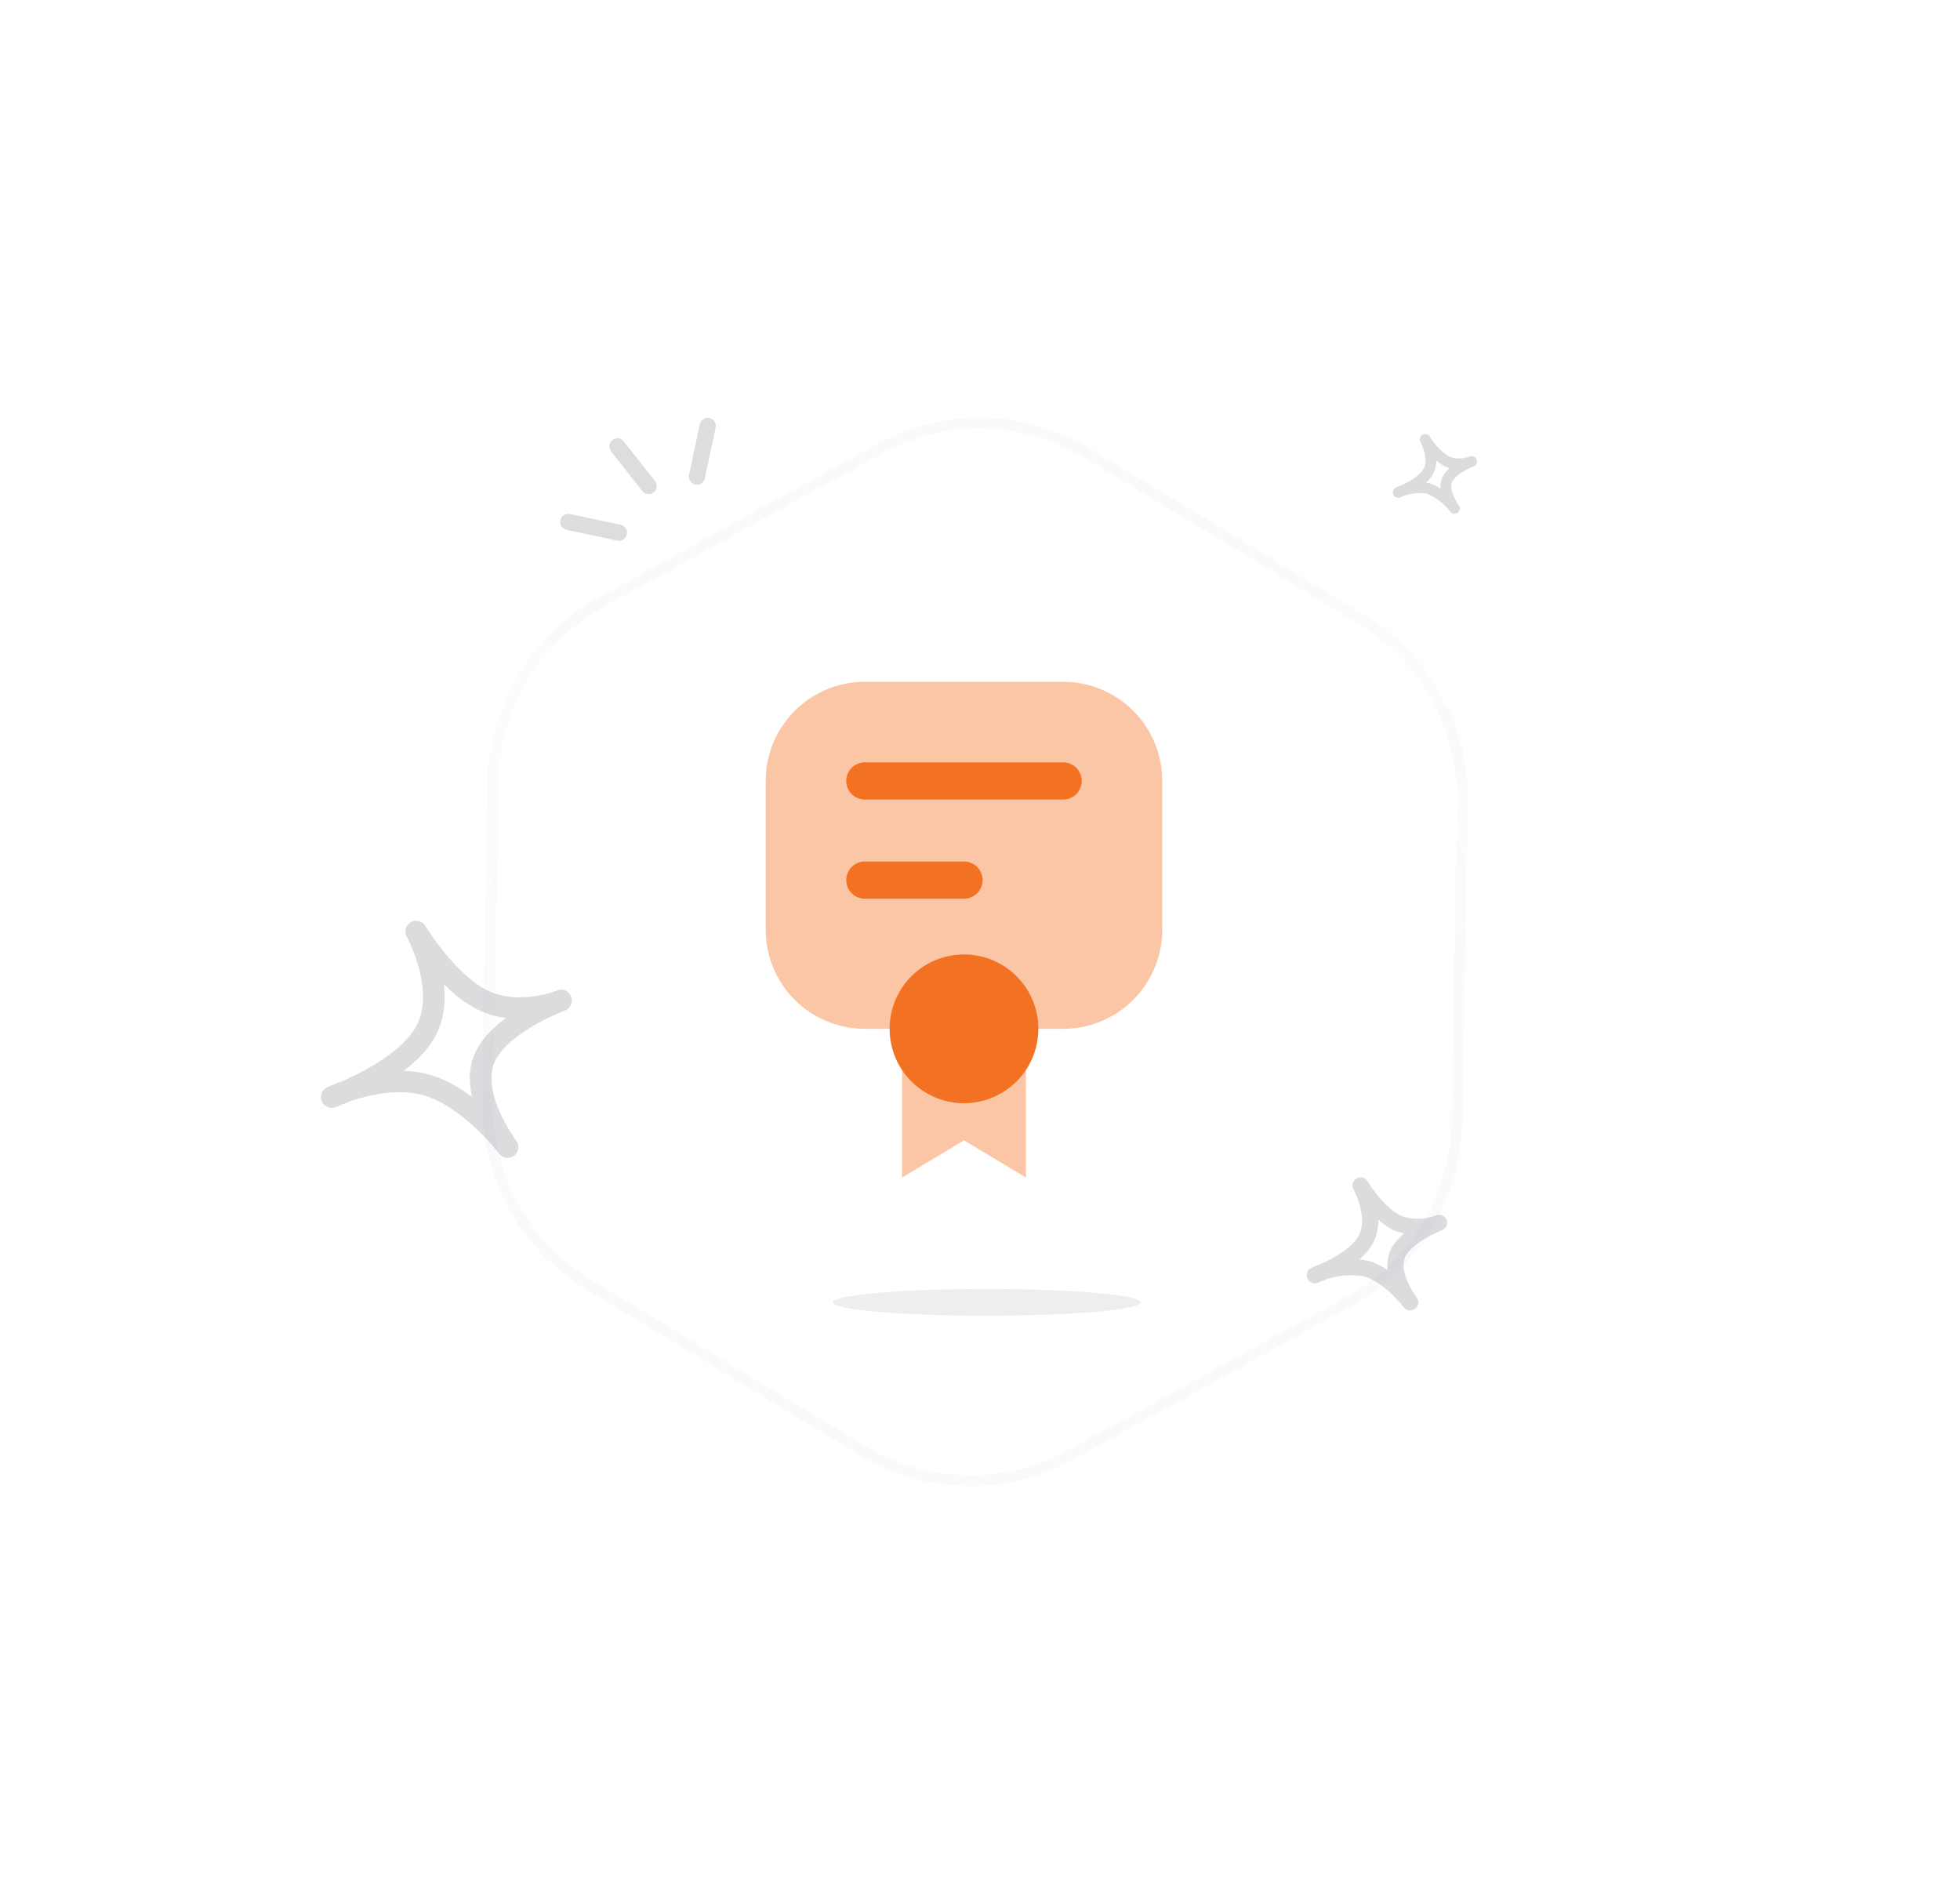 <svg xmlns="http://www.w3.org/2000/svg" xmlns:xlink="http://www.w3.org/1999/xlink" width="181.886" height="176.56" viewBox="0 0 181.886 176.56">
  <defs>
    <filter id="Polygon_38" x="0" y="0" width="181.886" height="176.56" filterUnits="userSpaceOnUse">
      <feOffset dy="3" input="SourceAlpha"/>
      <feGaussianBlur stdDeviation="7.5" result="blur"/>
      <feFlood flood-color="#eeeeef"/>
      <feComposite operator="in" in2="blur"/>
      <feComposite in="SourceGraphic"/>
    </filter>
    <clipPath id="clip-path">
      <path id="Polygon_39" data-name="Polygon 39" d="M67.6,0A20,20,0,0,1,84.94,10.039l14.9,25.952a20,20,0,0,1,0,19.921L84.94,81.865A20,20,0,0,1,67.6,91.9H37.969A20,20,0,0,1,20.625,81.865L5.721,55.913a20,20,0,0,1,0-19.921l14.9-25.952A20,20,0,0,1,37.969,0Z" transform="matrix(0.875, -0.485, 0.485, 0.875, 0, 51.179)" fill="#ff8a4a" opacity="0.5"/>
    </clipPath>
    <linearGradient id="linear-gradient" x1="0.04" y1="0.281" x2="0.96" y2="0.726" gradientUnits="objectBoundingBox">
      <stop offset="0" stop-color="#fff"/>
      <stop offset="1" stop-color="#fff" stop-opacity="0"/>
    </linearGradient>
    <linearGradient id="linear-gradient-2" x1="0.96" y1="0.281" x2="0.04" y2="0.726" xlink:href="#linear-gradient"/>
  </defs>
  <g id="Group_88761" data-name="Group 88761" transform="translate(-92.5 -755.607)">
    <g id="محل_آیکن" data-name="محل آیکن" transform="translate(115 775.106)">
      <g transform="matrix(1, 0, 0, 1, -22.5, -19.5)" filter="url(#Polygon_38)">
        <g id="Polygon_38-2" data-name="Polygon 38" transform="matrix(0.87, -0.48, 0.48, 0.87, 22.5, 70.68)" fill="#fff">
          <path d="M 67.597 91.404 L 37.969 91.404 C 34.543 91.404 31.165 90.497 28.2 88.78 C 25.234 87.064 22.765 84.587 21.059 81.616 L 6.154 55.664 C 4.46 52.713 3.564 49.355 3.564 45.952 C 3.564 42.549 4.46 39.191 6.154 36.24 L 21.059 10.288 C 22.765 7.318 25.234 4.84 28.2 3.124 C 31.165 1.407 34.543 0.5 37.969 0.5 L 67.597 0.5 C 71.023 0.5 74.401 1.407 77.366 3.124 C 80.331 4.84 82.8 7.318 84.506 10.288 L 99.411 36.24 C 101.106 39.191 102.002 42.549 102.002 45.952 C 102.002 49.355 101.106 52.713 99.411 55.664 L 84.506 81.616 C 82.8 84.587 80.331 87.064 77.366 88.78 C 74.401 90.497 71.023 91.404 67.597 91.404 Z" stroke="none"/>
          <path d="M 37.969 1 C 34.631 1 31.339 1.884 28.45 3.556 C 25.561 5.229 23.155 7.643 21.493 10.537 L 6.588 36.489 C 4.937 39.364 4.064 42.637 4.064 45.952 C 4.064 49.267 4.937 52.54 6.588 55.415 L 21.493 81.367 C 23.155 84.261 25.561 86.675 28.45 88.348 C 31.339 90.02 34.631 90.904 37.969 90.904 L 67.597 90.904 C 70.935 90.904 74.226 90.02 77.115 88.348 C 80.004 86.675 82.41 84.261 84.073 81.367 L 98.978 55.415 C 100.629 52.54 101.502 49.267 101.502 45.952 C 101.502 42.637 100.629 39.364 98.978 36.489 L 84.073 10.537 C 82.41 7.643 80.004 5.229 77.115 3.556 C 74.226 1.884 70.935 1 67.597 1 L 37.969 1 M 37.969 0 L 67.597 0 C 74.758 0 81.373 3.829 84.94 10.039 L 99.845 35.991 C 103.387 42.159 103.387 49.745 99.845 55.913 L 84.94 81.865 C 81.373 88.075 74.758 91.904 67.597 91.904 L 37.969 91.904 C 30.807 91.904 24.192 88.075 20.625 81.865 L 5.721 55.913 C 2.178 49.745 2.178 42.159 5.721 35.991 L 20.626 10.039 C 24.192 3.829 30.807 0 37.969 0 Z" stroke="none" fill="#f9fafb"/>
        </g>
      </g>
      <path id="Path_181266" data-name="Path 181266" d="M3072.982,6770.577s-1.866-2.494-4.077-3.123a7.818,7.818,0,0,0-4.771.607s3.708-1.3,4.771-3.384-.521-4.944-.521-4.944,1.562,2.6,3.383,3.47a5.341,5.341,0,0,0,3.9,0s-3.231,1.193-3.9,3.036S3072.982,6770.577,3072.982,6770.577Z" transform="translate(-2964.624 -6669.236)" fill="none" stroke="#49494f" stroke-linecap="round" stroke-linejoin="round" stroke-width="1.5" opacity="0.19" style="mix-blend-mode: luminosity;isolation: isolate"/>
      <path id="Path_181267" data-name="Path 181267" d="M3069.357,6766.133a5.648,5.648,0,0,0-2.406-1.843,4.609,4.609,0,0,0-2.817.358s2.189-.769,2.817-2-.308-2.919-.308-2.919a6.138,6.138,0,0,0,2,2.049,3.158,3.158,0,0,0,2.3,0s-1.908.705-2.3,1.792S3069.357,6766.133,3069.357,6766.133Z" transform="translate(-2956.882 -6738.456)" fill="none" stroke="#49494f" stroke-linecap="round" stroke-linejoin="round" stroke-width="1" opacity="0.19" style="mix-blend-mode: luminosity;isolation: isolate"/>
      <g id="Group_83869" data-name="Group 83869" transform="matrix(0.978, 0.208, -0.208, 0.978, 32.61, 17.776)" opacity="0.19" style="mix-blend-mode: luminosity;isolation: isolate">
        <line id="Line_354" data-name="Line 354" y2="4.802" transform="translate(10.804 0)" fill="none" stroke="#49494f" stroke-linecap="round" stroke-width="1.5"/>
        <line id="Line_355" data-name="Line 355" x2="3.601" y2="3.001" transform="translate(3.001 3.601)" fill="none" stroke="#49494f" stroke-linecap="round" stroke-width="1.5"/>
        <line id="Line_356" data-name="Line 356" x2="4.802" transform="translate(0 11.404)" fill="none" stroke="#49494f" stroke-linecap="round" stroke-width="1.5"/>
      </g>
      <g id="Mask_Group_43" data-name="Mask Group 43" transform="translate(0 0)" clip-path="url(#clip-path)">
        <path id="Path_181268" data-name="Path 181268" d="M3258.62,4321.467l21.811,11.424s1.818,5.367,0,8.309-7.27,3.462-7.27,3.462l-12.117-5.193s-3.636.562-4.847,2.726,0,5.929,0,5.929l26.658,16.272s1.645,5.973,0,8.655-6.578,2.078-6.578,2.078l-25.619-13.5-6.924-22.157Z" transform="translate(-3232.353 -4282.547)" opacity="0.5" fill="url(#linear-gradient)"/>
        <path id="Path_181269" data-name="Path 181269" d="M3264.8,4321.467l-18.409,9.643s-1.534,4.529,0,7.013,6.136,2.922,6.136,2.922l10.228-4.382s3.068.475,4.091,2.3,0,5,0,5l-22.5,13.734s-1.388,5.041,0,7.3,5.552,1.754,5.552,1.754l21.623-11.4,5.844-18.7Z" transform="translate(-3153.3 -4291.288)" opacity="0.5" fill="url(#linear-gradient-2)"/>
      </g>
      <path id="Path_181265" data-name="Path 181265" d="M3080.458,6779.739s-3.44-4.6-7.521-5.762-8.8,1.121-8.8,1.121,6.842-2.4,8.8-6.242-.961-9.123-.961-9.123,2.881,4.8,6.243,6.4,7.2,0,7.2,0-5.962,2.2-7.2,5.6S3080.458,6779.739,3080.458,6779.739Z" transform="translate(-3055.855 -6692.802)" fill="none" stroke="#49494f" stroke-linecap="round" stroke-linejoin="round" stroke-width="2" opacity="0.19" style="mix-blend-mode: luminosity;isolation: isolate"/>
      <ellipse id="Ellipse_9503" data-name="Ellipse 9503" cx="14.282" cy="1.242" rx="14.282" ry="1.242" transform="translate(54.781 100.1)" fill="#49494f" opacity="0.09"/>
    </g>
    <g id="Huge-icon_education_bulk_diploma" data-name="Huge-icon/education/bulk/diploma" transform="translate(159.557 816.87)">
      <g id="diploma" transform="translate(4 2)">
        <path id="Vector_1470" data-name="Vector 1470" d="M0,10.35V0H11.5V10.35L5.75,6.9Z" transform="translate(12.65 35.65)" fill="#f27122" opacity="0.4"/>
        <path id="Rectangle_558" data-name="Rectangle 558" d="M36.8,23V9.2A9.2,9.2,0,0,0,27.6,0H9.2A9.2,9.2,0,0,0,0,9.2V23a9.2,9.2,0,0,0,9.2,9.2H27.6A9.2,9.2,0,0,0,36.8,23Z" fill="#f27122" opacity="0.4"/>
        <path id="Ellipse_572" data-name="Ellipse 572" d="M13.8,6.9A6.9,6.9,0,1,1,6.9,0,6.9,6.9,0,0,1,13.8,6.9Z" transform="translate(11.5 25.3)" fill="#f27122"/>
        <path id="Vector_1471_Stroke_" data-name="Vector 1471 (Stroke)" d="M0,1.725A1.725,1.725,0,0,1,1.725,0h18.4a1.725,1.725,0,1,1,0,3.45H1.725A1.725,1.725,0,0,1,0,1.725Z" transform="translate(7.475 7.475)" fill="#f27122"/>
        <path id="Vector_1472_Stroke_" data-name="Vector 1472 (Stroke)" d="M0,1.725A1.725,1.725,0,0,1,1.725,0h9.2a1.725,1.725,0,0,1,0,3.45h-9.2A1.725,1.725,0,0,1,0,1.725Z" transform="translate(7.475 16.675)" fill="#f27122"/>
      </g>
    </g>
  </g>
</svg>
